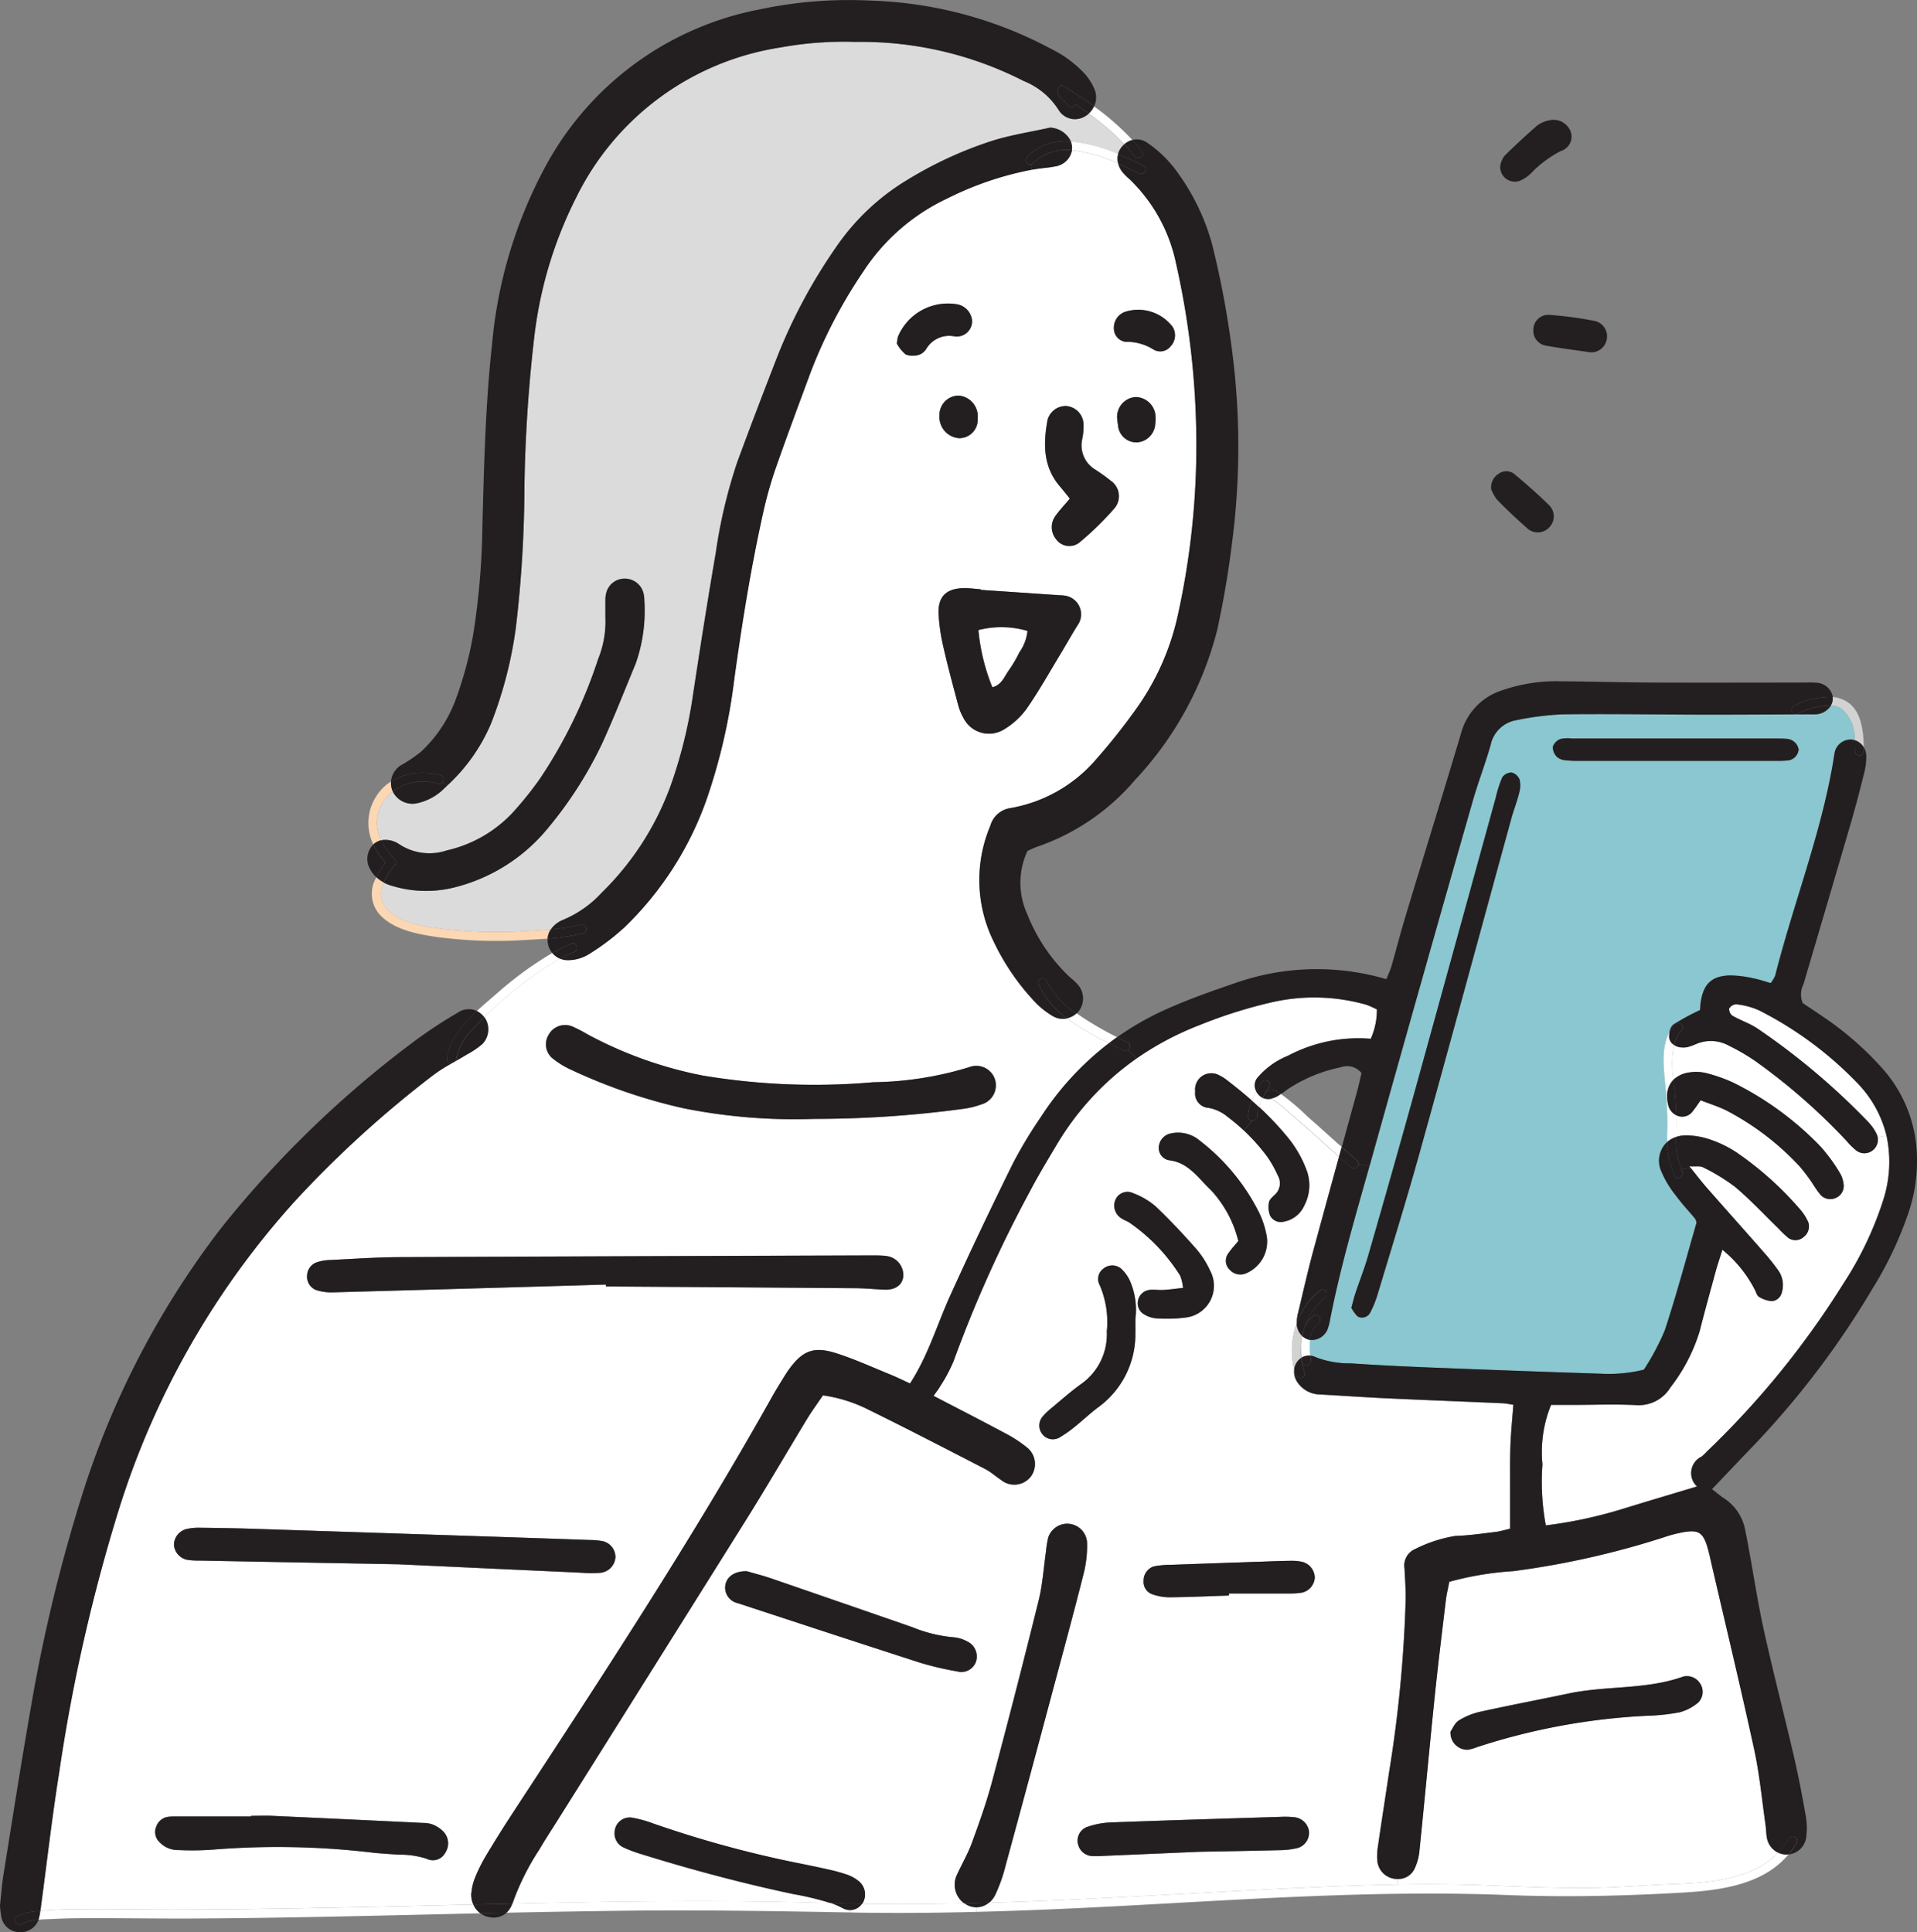 <svg xmlns="http://www.w3.org/2000/svg" width="144.051" height="145.221" viewBox="0 0 144.051 145.221">
  <rect x="0" y="0" width="144.051" height="145.221" fill="#808080" stroke="none"/>
  <g id="g10" transform="translate(0)">
    <g id="g12" transform="translate(0 0)">
      <path id="path14" d="M475.63-1076.352a2.884,2.884,0,0,0-.164,2.9,1.2,1.2,0,0,1,.177-.028,1.84,1.84,0,0,1,1.158.309,4.092,4.092,0,0,0,3.589.478,9.723,9.723,0,0,0,4.9-2.782,25.753,25.753,0,0,0,2.121-2.636,36.434,36.434,0,0,0,4.35-8.956,7.526,7.526,0,0,0,.55-3.16c0-.57,0-.986,0-1.4a1.674,1.674,0,0,1,.048-.353,1.415,1.415,0,0,1,1.4-1.138,1.444,1.444,0,0,1,1.419,1.125,2.354,2.354,0,0,1,.058.53,11.942,11.942,0,0,1-.655,4.738c-.821,1.974-1.6,3.972-2.482,5.916a30.01,30.01,0,0,1-4.115,6.452,13.214,13.214,0,0,1-6.953,4.43,8.765,8.765,0,0,1-4.753-.1,3.178,3.178,0,0,1-.626-.246,1.748,1.748,0,0,0,.448,2.2c1.2,1.016,3.165,1.21,4.658,1.362a36.93,36.93,0,0,0,5.815.071c.538-.031,1.088-.061,1.636-.109a2.036,2.036,0,0,1,.917-.72,8.234,8.234,0,0,0,2.9-2.038,21.486,21.486,0,0,0,5.185-8.044,35.517,35.517,0,0,0,1.643-6.575c.552-3.651,1.125-7.3,1.75-10.936a38.389,38.389,0,0,1,1.6-6.772c.985-2.683,2.007-5.352,3.043-8.016a40.411,40.411,0,0,1,4.389-8.166,17.28,17.28,0,0,1,5.427-5.106,29.513,29.513,0,0,1,6.321-2.9c1.412-.443,2.892-.665,4.341-.988a1.832,1.832,0,0,1,1.566,1.042,11.286,11.286,0,0,1,3.545.938,1.409,1.409,0,0,1,.3-.562,1.437,1.437,0,0,1,.169-.17,18.173,18.173,0,0,0-2.664-2.307,1.534,1.534,0,0,1-.314.224,1.442,1.442,0,0,1-2.007-.572,5.531,5.531,0,0,0-2.577-2.1,26.86,26.86,0,0,0-12.622-2.937,26.6,26.6,0,0,0-5.637.417,20.568,20.568,0,0,0-15.375,11.3,31.168,31.168,0,0,0-3.129,10.373,111.472,111.472,0,0,0-.75,11.4,91.789,91.789,0,0,1-.642,10.514,31.07,31.07,0,0,1-1.873,7.241,13.449,13.449,0,0,1-3.254,4.616c-.09.089-.184.177-.276.264a4.1,4.1,0,0,1-2.017,1.1,1.641,1.641,0,0,1-1.835-.885,3.348,3.348,0,0,0-.707.769" transform="translate(-446.822 1136.603)" fill="#dbdbdb"/>
      <path id="path16" d="M533.221-782.239a14.975,14.975,0,0,0,1.048,4.3c.705-.181.891-.792,1.218-1.245a9.689,9.689,0,0,0,.809-1.374,3.351,3.351,0,0,0,.61-1.611,6.908,6.908,0,0,0-3.686-.065" transform="translate(-459.699 829.595)" fill="#fff"/>
      <path id="path18" d="M55.918-731.72a1.08,1.08,0,0,1-.3-.757.976.976,0,0,1,.557-.579,2.471,2.471,0,0,1,.879-.042q3.828,0,7.658,0v0q3.65,0,7.3,0c.416,0,.834-.008,1.245.033a.958.958,0,0,1,.834.8.918.918,0,0,1-.8.817,7.858,7.858,0,0,1-.889.03q-7.391.005-14.783,0a7.5,7.5,0,0,1-1.065-.047A1.083,1.083,0,0,1,55.918-731.72ZM40.483-690.307c.119-.429.2-.775.312-1.111.319-.958.694-1.9.971-2.87q1.773-6.17,3.5-12.353,3.051-11,6.065-22a8.705,8.705,0,0,1,.488-1.521.853.853,0,0,1,.7-.376.894.894,0,0,1,.608.535,2.092,2.092,0,0,1-.042,1.038c-.157.633-.4,1.244-.575,1.874-2.3,8.369-4.563,16.746-6.888,25.106-1,3.607-2.116,7.182-3.194,10.767a8.053,8.053,0,0,1-.545,1.312.694.694,0,0,1-.934.25,2.877,2.877,0,0,1-.47-.647Zm-1.757,1.551a1.291,1.291,0,0,1-1.344.868,4.927,4.927,0,0,0,.017,1.177,1.268,1.268,0,0,1,.411.12,6.922,6.922,0,0,0,2.617.459c2.139.149,4.282.247,6.425.331q6.16.246,12.323.446a11.06,11.06,0,0,0,3.286-.3A18.632,18.632,0,0,0,64.03-688.6c.891-2.708,1.625-5.465,2.39-8.1a1.329,1.329,0,0,0-.1-.291c-.495-.593-1.03-1.158-1.482-1.782a7.635,7.635,0,0,1-1.083-1.822,1.924,1.924,0,0,1,.46-2.174c-.008-.279-.005-.563.005-.856a23.577,23.577,0,0,0-.07-2.434l-.03-.431c-.105-1.488-.461-3.223.276-4.552a.9.9,0,0,1,.277-.555,18.379,18.379,0,0,1,2.009-1.091c.015-.185.02-.361.043-.535.194-1.409.811-2.025,2.194-2.067a8.285,8.285,0,0,1,1.758.216c.45.083.886.241,1.314.361a2.755,2.755,0,0,0,.336-.557c1.412-5.591,3.585-10.978,4.459-16.712a1.231,1.231,0,0,1,1.259-1.036,1.146,1.146,0,0,1,.259.05,2.955,2.955,0,0,0-.946-2.333,1.622,1.622,0,0,0-.831-.284,1.43,1.43,0,0,1-1.153.672c-.177.015-.356,0-.535,0l-.989,0c-2.233.01-4.464.025-6.7.022-3.575-.006-7.15-.068-10.725-.026a21.2,21.2,0,0,0-3.531.437,2.379,2.379,0,0,0-1.947,1.861c-.4,1.431-.949,2.823-1.355,4.254q-3.791,13.312-7.531,26.637-.106.381-.214.764c-1.073,3.812-2.193,7.616-2.957,11.511a4.173,4.173,0,0,1-.17.692" transform="translate(61.061 788.598)" fill="#8ac7d0"/>
      <path id="path20" d="M29.372-546.621a.935.935,0,0,1,.087.272l.664-.129a8.555,8.555,0,0,0-2.027-3.786,27.4,27.4,0,0,0-7.553-5.638,5.552,5.552,0,0,0-1.708-.453.649.649,0,0,0-.536.318.623.623,0,0,0,.254.545c.617.354,1.315.582,1.9.978a52.145,52.145,0,0,1,8.313,7.021,3.489,3.489,0,0,1,.607.871" transform="translate(111.636 631.835)" fill="#fff"/>
      <path id="path22" d="M41.809-527.118a1.013,1.013,0,0,1-.413,1,1,1,0,0,1-1.175,0,5.254,5.254,0,0,1-.76-.747,45.7,45.7,0,0,0-6.849-5.992,15.371,15.371,0,0,0-2-1.165,2.8,2.8,0,0,0-2.418-.127,4.408,4.408,0,0,1-.668.241,1.642,1.642,0,0,1-.53.02,1.048,1.048,0,0,1-.492-.18,7.712,7.712,0,0,0-.04,2.611,2.143,2.143,0,0,1,1.264-.557,3.24,3.24,0,0,1,1.23.067,11.69,11.69,0,0,1,2,.71,23.533,23.533,0,0,1,6.569,4.814,12.9,12.9,0,0,1,1.456,2,2.1,2.1,0,0,1,.266.832.968.968,0,0,1-.572,1.009.989.989,0,0,1-1.148-.209,6.336,6.336,0,0,1-.516-.715,12.81,12.81,0,0,0-1.056-1.424,20.325,20.325,0,0,0-5.485-4.2c-.622-.313-1.3-.52-1.964-.782-.241.336-.4.582-.58.8a.968.968,0,0,1-1.1.386,1.235,1.235,0,0,1-.157-.065c.009.2.012.4.01.6,0,.351-.013.692-.015,1.03a2.468,2.468,0,0,1,.774-.119,5.836,5.836,0,0,1,1.912.359,8.446,8.446,0,0,1,1.909.961,24.8,24.8,0,0,1,4.765,4.294,3.933,3.933,0,0,1,.567.9.992.992,0,0,1-.339,1.12.926.926,0,0,1-1.157.074,8.817,8.817,0,0,1-.767-.735c-1.066-1.036-2.086-2.131-3.219-3.089a14.494,14.494,0,0,0-2.423-1.484c-.207-.115-.515-.046-1.033-.077.033.042.065.082.1.12.476.595.809,1.033,1.17,1.445,1.454,1.656,2.923,3.3,4.377,4.957a15.5,15.5,0,0,1,1,1.255,1.907,1.907,0,0,1,.311,1.695.838.838,0,0,1-.752.667,2.139,2.139,0,0,1-.956-.316c-.134-.07-.214-.283-.276-.446a9.423,9.423,0,0,0-2.485-3.1c-.221.709-.376,1.155-.5,1.608-.408,1.492-.826,2.983-1.2,4.484a13.074,13.074,0,0,1-2.206,4.255A2.782,2.782,0,0,1,23.674-507c-1.544-.08-3.1-.018-4.645-.018H17.266a9.366,9.366,0,0,0-.648,4.464,17.745,17.745,0,0,0,.254,4.593,33.613,33.613,0,0,0,5.673-1.208c1.872-.578,3.749-1.133,5.686-1.718a1.375,1.375,0,0,1,.354-2.25,3.868,3.868,0,0,0,.386-.371,65.187,65.187,0,0,0,10.236-12.587,25.8,25.8,0,0,0,3.057-6.433,9.321,9.321,0,0,0,.209-4.72l-.664.129" transform="translate(99.286 612.605)" fill="#fff"/>
      <path id="path24" d="M88.509-223.972a1.262,1.262,0,0,1-1.3-1.374c.139-.2.3-.63.617-.826a5.241,5.241,0,0,1,1.638-.66c2.2-.485,4.419-.906,6.627-1.369,2.841-.6,5.82-.269,8.6-1.27a1.171,1.171,0,0,1,1.247.493,1.136,1.136,0,0,1-.135,1.469,3.569,3.569,0,0,1-1.387.724,15.7,15.7,0,0,1-2.479.264,48.666,48.666,0,0,0-12.754,2.357A3.235,3.235,0,0,1,88.509-223.972Zm-5.275,9.714.007.419c2.22-.035,4.441-.025,6.662.058,2.644.1,5.286.221,7.934.187,1.934-.023,3.868-.192,5.8-.266,2.8-.1,6.171-.279,8.188-2.377A1.507,1.507,0,0,1,111-217.25c-.082-.344-.072-.709-.122-1.061-.272-1.885-.446-3.793-.849-5.649-1.008-4.655-2.123-9.284-3.2-13.924-.107-.463-.2-.931-.343-1.386-.311-1.008-.664-1.238-1.708-1.066a10.023,10.023,0,0,0-1.555.4,63.659,63.659,0,0,1-11.308,2.54,23.582,23.582,0,0,0-4.8.8c-.09.463-.206.918-.261,1.382-.291,2.423-.59,4.847-.841,7.277-.4,3.849-.749,7.705-1.143,11.556a3.964,3.964,0,0,1-.373,1.359,1.343,1.343,0,0,1-1.267.761" transform="translate(21.791 355.476)" fill="#fff"/>
      <path id="path26" d="M290.023-515.592a.987.987,0,0,1-.6-1,1.111,1.111,0,0,1,.774-1.074,6.69,6.69,0,0,1,1.23-.116q3.462-.128,6.923-.241c.71-.025,1.421-.055,2.131-.062a3.6,3.6,0,0,1,.879.083,1.257,1.257,0,0,1,.927,1.167,1.228,1.228,0,0,1-.953,1.138,5.734,5.734,0,0,1-1.06.067c-1.481.007-2.96,0-4.439,0v.155c-1.479.047-2.96.117-4.439.131A3.934,3.934,0,0,1,290.023-515.592ZM284.5-496.757a1.1,1.1,0,0,1,.647-1.319,6.113,6.113,0,0,1,1.733-.346c4.282-.16,8.566-.289,12.848-.423a6.519,6.519,0,0,1,1.07.034,1.241,1.241,0,0,1,1.051,1.061,1.2,1.2,0,0,1-.826,1.238,5.976,5.976,0,0,1-1.406.171c-2.262.057-4.523.092-5.992.12-2.933.125-5.074.219-7.214.309a6.851,6.851,0,0,1-.891.014A1.154,1.154,0,0,1,284.5-496.757ZM258.935-514.9a1.2,1.2,0,0,1-.949-1.317c.075-.644.675-1.108,1.623-1.085.478.141,1.168.313,1.84.543q5.3,1.82,10.6,3.665a10.625,10.625,0,0,0,3.1.757,2.542,2.542,0,0,1,1.008.307,1.251,1.251,0,0,1,.677,1.488,1.16,1.16,0,0,1-1.422.767,22.984,22.984,0,0,1-2.773-.648C268.067-511.9,263.5-513.4,258.935-514.9Zm39.989-29.139a1.779,1.779,0,0,1-.078-1c.033-.2.259-.385.426-.548a1.163,1.163,0,0,0,.232-1.462,8.606,8.606,0,0,0-.777-1.389,14.749,14.749,0,0,0-1.77-1.989,15.172,15.172,0,0,0-1.228-1.031,3.072,3.072,0,0,0-1.416-.667,1.082,1.082,0,0,1-1.011-1.228,1.221,1.221,0,0,1,1.8-1.225,2.909,2.909,0,0,1,.6.376c.635.488,1.255.993,1.854,1.519a6.577,6.577,0,0,1,.324-.7.919.919,0,0,1,.1-1.019,5.917,5.917,0,0,1,2.3-1.648,11.286,11.286,0,0,1,6.208-1.27,5.249,5.249,0,0,0,.461-2.206,6.691,6.691,0,0,0-.8-.354,14.268,14.268,0,0,0-7.239-.151,35.84,35.84,0,0,0-5.268,1.677,22.489,22.489,0,0,0-4.752,2.514,20.956,20.956,0,0,0-6.005,6.493c-.7,1.175-1.411,2.35-2.046,3.563a95.657,95.657,0,0,0-5.7,12.7,11.984,11.984,0,0,1-1,1.874c-.13.232-.3.443-.5.727,1.859.967,3.605,1.862,5.335,2.788a9.639,9.639,0,0,1,1.647,1.063,1.587,1.587,0,0,1,.314,2.232,1.575,1.575,0,0,1-2.233.232c-.4-.259-.754-.592-1.173-.809-2.91-1.5-5.817-3.01-8.756-4.454a11.012,11.012,0,0,0-3.446-1.088c-.409.6-.829,1.176-1.2,1.782-1.514,2.5-2.98,5.021-4.526,7.494q-7.1,11.367-14.245,22.706c-.445.705-.9,1.4-1.322,2.124a18.884,18.884,0,0,0-2,3.977c-.013.042-.027.083-.042.122,7.9-.177,15.811-.291,23.712-.048.07,0,.139.005.209.005a21.978,21.978,0,0,0-2.845-.687c-3.844-.816-7.631-1.83-11.382-2.993a10.393,10.393,0,0,1-1.334-.5,1.149,1.149,0,0,1-.682-1.155,1.136,1.136,0,0,1,1.347-1.085,8.9,8.9,0,0,1,1.542.428,82.837,82.837,0,0,0,10.831,2.968c.816.162,1.633.331,2.444.515a12.014,12.014,0,0,1,1.37.39,2.814,2.814,0,0,1,.772.436,1.284,1.284,0,0,1,.375,1.6,1.17,1.17,0,0,1-.084.135q3.838.057,7.673-.037a1.728,1.728,0,0,1-.545-2.148c.368-.809.822-1.585,1.127-2.417.551-1.506,1.093-3.022,1.506-4.569q1.815-6.8,3.508-13.642c.3-1.2.373-2.46.552-3.692a6.583,6.583,0,0,1,.172-1.047,1.514,1.514,0,0,1,1.32-1.014,1.5,1.5,0,0,1,1.591,1.389,8.485,8.485,0,0,1-.239,2.286c-.724,2.882-1.5,5.75-2.273,8.621q-1.8,6.717-3.618,13.428a11.733,11.733,0,0,1-.774,2.176,1.781,1.781,0,0,1-.455.582c7.028-.2,14.053-.663,21.073-1.01,3.211-.159,6.421-.306,9.632-.356l-.007-.419a1.794,1.794,0,0,1-.23-.014,1.5,1.5,0,0,1-1.29-1.292,4.143,4.143,0,0,1,.029-1.066c.272-1.885.57-3.767.849-5.652a97.857,97.857,0,0,0,1.247-12.973c.01-.771-.05-1.544-.085-2.316a1.348,1.348,0,0,1,.787-1.474,10.417,10.417,0,0,1,3.029-.988c1.01-.032,2.016-.184,3.022-.3.334-.04.662-.146,1.091-.243,0-1.086,0-2.093,0-3.1,0-1.073-.013-2.146.027-3.218.039-.986.14-1.969.217-3-.341-.05-.57-.1-.8-.113-2.917-.127-5.833-.238-8.75-.373-1.666-.077-3.329-.2-5-.287a2.077,2.077,0,0,1-1.663-.9,1.4,1.4,0,0,1-.252-.995,6.015,6.015,0,0,1,.182-3.427c0-.038,0-.076,0-.117a3.865,3.865,0,0,1,.11-.7c.361-1.506.7-3.017,1.1-4.511q.976-3.613,1.974-7.22c-.777-.687-1.544-1.384-2.318-2.073-.548-.485-1.1-.966-1.659-1.434a5.5,5.5,0,0,0-1.122-.847,1.02,1.02,0,0,1-.642-.065,4.829,4.829,0,0,0-.286.677,22.486,22.486,0,0,1,2.255,2.4,8.532,8.532,0,0,1,1.374,2.475,3.269,3.269,0,0,1-.232,2.584,2.076,2.076,0,0,1-1.491,1.165A.905.905,0,0,1,298.924-544.04Zm-5.271-5.621a15.667,15.667,0,0,1,4.481,5.467,6.886,6.886,0,0,1,.538,1.688,2.587,2.587,0,0,1-1.481,2.781,1.083,1.083,0,0,1-1.3-.24.934.934,0,0,1-.055-1.29c.2-.289.443-.547.705-.866a8.633,8.633,0,0,0-2.083-3.853c-.929-.873-1.653-2.046-3.121-2.218a.935.935,0,0,1-.767-1.048,1.122,1.122,0,0,1,.909-.969A2.523,2.523,0,0,1,293.653-549.661ZM289.5-536.592a.958.958,0,0,1-.495-1.044,1,1,0,0,1,.844-.809c.348-.045.709.025,1.063,0,.453-.027.906-.092,1.478-.156a3.333,3.333,0,0,0-.224-.931,13.662,13.662,0,0,0-3.779-3.956c-.194-.132-.431-.2-.623-.336a1.127,1.127,0,0,1-.458-1.394.982.982,0,0,1,1.34-.5,5.652,5.652,0,0,1,1.669.976c1.073,1.018,2.086,2.1,3.067,3.212a6.962,6.962,0,0,1,1.045,1.643,2.4,2.4,0,0,1-1.8,3.508,11.233,11.233,0,0,1-2.3.062A2.053,2.053,0,0,1,289.5-536.592Zm-1.058-2.44a5.444,5.444,0,0,1,.368,2.775c0,.5.007.794,0,1.092a6.77,6.77,0,0,1-2.774,5.525c-.618.459-1.178,1-1.782,1.481a9.03,9.03,0,0,1-1.163.816,1,1,0,0,1-1.279-.271,1.032,1.032,0,0,1,.03-1.314,4.716,4.716,0,0,1,.639-.615c.732-.608,1.444-1.245,2.213-1.8a4.567,4.567,0,0,0,1.97-3.983,7,7,0,0,0-.535-3.481.96.96,0,0,1,.309-1.258,1.036,1.036,0,0,1,1.317.037,2.835,2.835,0,0,1,.689,1" transform="translate(-203.488 635.393)" fill="#fff"/>
      <path id="path28" d="M512.816-1047.727c-.032-.176-.045-.354-.06-.473a1.493,1.493,0,0,1,1.384-1.628,1.522,1.522,0,0,1,1.5,1.479,2.451,2.451,0,0,1-.022.532,1.474,1.474,0,0,1-1.372,1.4A1.389,1.389,0,0,1,512.816-1047.727Zm-.307-7.241a1.267,1.267,0,0,1,.8-1.25,3.241,3.241,0,0,1,3.609,1.11,1.2,1.2,0,0,1-.14,1.464.989.989,0,0,1-1.276.256,3.826,3.826,0,0,0-2.144-.592A1.011,1.011,0,0,1,512.508-1054.968Zm-4.065,11.847c-1.247-1.452-1.247-3.154-.938-4.9a1.416,1.416,0,0,1,1.409-1.137,1.418,1.418,0,0,1,1.315,1.427,4.815,4.815,0,0,1-.1,1.062,2.128,2.128,0,0,0,.991,2.3,13.143,13.143,0,0,1,1.157.831,1.408,1.408,0,0,1,.282,2.063,23.024,23.024,0,0,1-2.668,2.6,1.222,1.222,0,0,1-1.748-.3,1.425,1.425,0,0,1-.064-1.668c.3-.435.67-.818,1.118-1.356C508.891-1042.572,508.674-1042.854,508.443-1043.121Zm-9.044-5.328a1.454,1.454,0,0,1,1.444-1.49,1.564,1.564,0,0,1,1.427,1.718,1.382,1.382,0,0,1-1.419,1.484A1.6,1.6,0,0,1,499.4-1048.449Zm-.063,14.965c-.07-1.344.57-1.971,1.927-1.984.414,0,.831.056,1.247.089,0,.013,0,.028,0,.042l5.875.4c.119.009.239.005.354.025a1.42,1.42,0,0,1,1.023,2.27c-.436.7-.839,1.429-1.268,2.136-.831,1.373-1.616,2.777-2.531,4.094a5.706,5.706,0,0,1-1.686,1.552,2.144,2.144,0,0,1-3.069-.85,4.118,4.118,0,0,1-.4-.987c-.384-1.435-.774-2.872-1.1-4.32A14.329,14.329,0,0,1,499.336-1033.484Zm-3.137-20.363a4.463,4.463,0,0,1,.087-.521,4.07,4.07,0,0,1,4.5-2.419,1.37,1.37,0,0,1,1.07,1.263,1.154,1.154,0,0,1-1.317,1.136,2,2,0,0,0-2.126.94,1.046,1.046,0,0,1-.538.441,1.544,1.544,0,0,1-1.009-.021A2.8,2.8,0,0,1,496.2-1053.846Zm-25.819,53.764a1.367,1.367,0,0,1-.378-1.762,1.409,1.409,0,0,1,1.82-.67,10.611,10.611,0,0,1,1.106.572,30.515,30.515,0,0,0,8.695,3.112,50.956,50.956,0,0,0,12.8.5,25.659,25.659,0,0,0,7.2-1.13,1.474,1.474,0,0,1,1.971,1.013,1.494,1.494,0,0,1-1.081,1.794,6.306,6.306,0,0,1-1.382.329,83.28,83.28,0,0,1-11.14.75,42.492,42.492,0,0,1-9.827-.8,40.838,40.838,0,0,1-8.419-2.881A6.548,6.548,0,0,1,470.38-1000.083Zm-17.807,17.376a1.075,1.075,0,0,1-.69-1.135,1.089,1.089,0,0,1,.71-.951,3.411,3.411,0,0,1,1.046-.179c1.725-.084,3.451-.205,5.178-.214q17.7-.085,35.4-.128c.3,0,.6,0,.893.015a2.535,2.535,0,0,1,.53.073,1.449,1.449,0,0,1,1.043,1.484c-.068.657-.6,1.036-1.43,1-.714-.033-1.427-.1-2.139-.11q-9.387-.078-18.773-.132c0-.048,0-.095,0-.141q-10.274.3-20.548.587A3.769,3.769,0,0,1,452.573-982.707ZM441.878-963.55a1.234,1.234,0,0,1,.9-1.188,4.068,4.068,0,0,1,1.058-.107c1.309.014,2.618.035,3.926.077q9.276.3,18.552.61,3.389.113,6.779.233a5.938,5.938,0,0,1,.888.07,1.226,1.226,0,0,1,1.069,1.227,1.257,1.257,0,0,1-1.148,1.17,8.72,8.72,0,0,1-1.424-.008c-4.635-.211-9.271-.426-13.737-.634-5.108-.093-10.045-.185-14.982-.279a5.211,5.211,0,0,1-.887-.058A1.242,1.242,0,0,1,441.878-963.55Zm-1.08,22.341a1.055,1.055,0,0,1-.266-1.148,1.1,1.1,0,0,1,.9-.765,4.281,4.281,0,0,1,.53-.025h5.7v-.047c.535,0,1.071-.022,1.6,0q5.691.259,11.384.535a2,2,0,0,1,.694.126,2.385,2.385,0,0,1,.734.479,1.274,1.274,0,0,1,.189,1.629,1.05,1.05,0,0,1-1.391.46,6.385,6.385,0,0,0-2.1-.312c-.592-.038-1.185-.08-1.775-.129a60.247,60.247,0,0,0-12.089-.259,20.937,20.937,0,0,1-2.671.04A1.89,1.89,0,0,1,440.8-941.209Zm32.227-66.728a3.026,3.026,0,0,1-1.516.431,1.509,1.509,0,0,1-.613-.112,25.48,25.48,0,0,0-4.106,2.938c-.552.458-1.086.938-1.595,1.446a1.584,1.584,0,0,1-.139,2.026,6.419,6.419,0,0,1-1.17.794c-.272.169-.55.328-.829.487a.344.344,0,0,1-.321.182,11.894,11.894,0,0,0-1.429.917,81.739,81.739,0,0,0-10.292,9.377,62.258,62.258,0,0,0-13.227,23.062,130.823,130.823,0,0,0-4.546,20c-.525,3.291-.9,6.605-1.345,9.91-.018.144-.033.287-.052.431.868-.093,1.745-.107,2.616-.12,2.4-.038,4.8.025,7.2.023,5.507-.005,11.013-.115,16.518-.239q3.1-.07,6.2-.145a1.794,1.794,0,0,1-.154-.883,3.965,3.965,0,0,1,.3-1.2,12.09,12.09,0,0,1,.8-1.593q.965-1.61,1.991-3.181c6.747-10.321,13.523-20.623,19.552-31.392.232-.415.485-.819.735-1.224.155-.254.311-.51.486-.749,1.021-1.4,1.865-1.747,3.549-1.209,1.355.433,2.661,1.028,3.983,1.566.54.219,1.063.478,1.563.706,1.359-2.089,2.018-4.383,2.989-6.534,1.518-3.362,3.11-6.694,4.742-10a34.069,34.069,0,0,1,2.118-3.517,22.063,22.063,0,0,1,5.1-5.526,19.8,19.8,0,0,1-3.149-1.86,1.474,1.474,0,0,1-1.031-.154,6.007,6.007,0,0,1-1.391-1.1,17.564,17.564,0,0,1-3.106-4.56,10.453,10.453,0,0,1-.235-8.66,1.841,1.841,0,0,1,1.508-1.334,10.942,10.942,0,0,0,6.41-3.623,46.61,46.61,0,0,0,3-3.769,19.1,19.1,0,0,0,3.179-7.13,59.281,59.281,0,0,0,1.35-10.624,61.974,61.974,0,0,0-1.491-15.795,12.206,12.206,0,0,0-3.487-6.319,6.047,6.047,0,0,1-.508-.5,1.777,1.777,0,0,1-.352-.682,11.184,11.184,0,0,0-3.475-.994,1.5,1.5,0,0,1-1.265,1.21,8.159,8.159,0,0,1-.884.125c-.289.034-.577.073-.861.122a24.314,24.314,0,0,0-6.425,2.194,15.234,15.234,0,0,0-6.244,5.459,37.026,37.026,0,0,0-3.961,7.586c-.867,2.345-1.743,4.688-2.568,7.048a29.437,29.437,0,0,0-.941,3.256c-.956,4.243-1.645,8.536-2.236,12.844a43.684,43.684,0,0,1-2.041,8.86,24.762,24.762,0,0,1-6.2,9.694,17.877,17.877,0,0,1-2.7,2.036" transform="translate(-428.805 1079.668)" fill="#fff"/>
      <path id="path30" d="M863.358-485.18a1.4,1.4,0,0,0,1.267,1.085,1.44,1.44,0,0,0,1.524-.938,3.043,3.043,0,0,0-1.255.319.334.334,0,0,1-.338-.577,3.981,3.981,0,0,1,1.537-.375c.064-.008.129-.015.192-.02.019-.144.033-.287.052-.431.445-3.3.821-6.619,1.346-9.909a130.848,130.848,0,0,1,4.546-20,62.259,62.259,0,0,1,13.227-23.062,81.756,81.756,0,0,1,10.292-9.377,11.937,11.937,0,0,1,1.429-.917.3.3,0,0,1-.314-.323c.049-1.344,1.126-2.6,2.222-3.622a1.46,1.46,0,0,0-1.461.137,35.472,35.472,0,0,0-2.988,1.949,78.74,78.74,0,0,0-14.763,14.217,64.676,64.676,0,0,0-10.384,19.839,121.507,121.507,0,0,0-3.941,16.3c-.729,4.163-1.377,8.34-2.048,12.512-.113.705-.162,1.421-.255,2.256a6.953,6.953,0,0,0,.112.936" transform="translate(-863.246 629.309)" fill="#231f20"/>
      <path id="path32" d="M1126.612-12.715a3.984,3.984,0,0,0-1.538.374.334.334,0,0,0,.337.577,3.045,3.045,0,0,1,1.255-.319.159.159,0,0,0,.012-.03,3.312,3.312,0,0,0,.125-.622c-.063.005-.128.012-.192.02" transform="translate(-1123.765 156.359)" fill="#231f20"/>
      <path id="path34" d="M880.628-69.01a1.056,1.056,0,0,0,.266,1.148,1.892,1.892,0,0,0,1.444.585,20.961,20.961,0,0,0,2.671-.04,60.261,60.261,0,0,1,12.089.259c.59.048,1.183.09,1.775.129a6.363,6.363,0,0,1,2.1.313,1.05,1.05,0,0,0,1.391-.46,1.274,1.274,0,0,0-.188-1.63,2.385,2.385,0,0,0-.734-.48,2,2,0,0,0-.693-.125q-5.692-.276-11.384-.535c-.533-.025-1.069,0-1.6,0v.047q-2.848,0-5.7,0a4.3,4.3,0,0,0-.53.025,1.1,1.1,0,0,0-.9.766" transform="translate(-868.9 206.321)" fill="#231f20"/>
      <path id="path36" d="M781.128-242.389a1.235,1.235,0,0,0-.9,1.188,1.243,1.243,0,0,0,.995,1.111,5.234,5.234,0,0,0,.887.058c4.937.094,9.875.185,14.982.279,4.466.207,9.1.423,13.737.633a8.631,8.631,0,0,0,1.424.008,1.257,1.257,0,0,0,1.148-1.17,1.226,1.226,0,0,0-1.07-1.227,6.044,6.044,0,0,0-.888-.07q-3.39-.12-6.779-.232-9.277-.306-18.552-.61c-1.309-.042-2.617-.064-3.926-.077a4.073,4.073,0,0,0-1.058.107" transform="translate(-767.155 357.319)" fill="#231f20"/>
      <path id="path38" d="M607.627-404.318a1.074,1.074,0,0,0,.69,1.135,3.747,3.747,0,0,0,1.217.169q10.274-.281,20.548-.586c0,.047,0,.094,0,.142q9.387.063,18.773.132c.712.005,1.426.077,2.139.11.827.035,1.362-.344,1.431-1a1.449,1.449,0,0,0-1.043-1.484,2.553,2.553,0,0,0-.53-.074c-.3-.015-.6-.017-.893-.015q-17.7.058-35.4.129c-1.727.008-3.453.13-5.178.214a3.429,3.429,0,0,0-1.046.179,1.089,1.089,0,0,0-.71.951" transform="translate(-584.549 500.144)" fill="#231f20"/>
      <path id="path40" d="M918.481-652.173a1.534,1.534,0,0,0-.25,1.847,2.463,2.463,0,0,0,.478.623,6.4,6.4,0,0,1,.69-1.117,5.11,5.11,0,0,1-.918-1.354" transform="translate(-890.426 715.641)" fill="#231f20"/>
      <path id="path42" d="M914.257-688.8a3.706,3.706,0,0,0-.176,3.555,1.284,1.284,0,0,1,.588-.314,2.884,2.884,0,0,1,.164-2.9,3.354,3.354,0,0,1,.707-.768,1.227,1.227,0,0,1-.046-.114,1.575,1.575,0,0,1-.083-.64,3.578,3.578,0,0,0-1.155,1.185" transform="translate(-886.027 748.714)" fill="#fcd7b4"/>
      <path id="path44" d="M912.774-653.012a6.408,6.408,0,0,0-.69,1.117,2.489,2.489,0,0,0,.553.389,5.481,5.481,0,0,1,.816-1.3.339.339,0,0,0,0-.471,4.682,4.682,0,0,1-1.008-1.407,1.281,1.281,0,0,0-.588.314,5.093,5.093,0,0,0,.918,1.354" transform="translate(-883.801 717.833)" fill="#231f20"/>
      <path id="path46" d="M762.894-791.917a4.67,4.67,0,0,0,1.008,1.407.339.339,0,0,1,0,.472,5.469,5.469,0,0,0-.816,1.3,3.113,3.113,0,0,0,.626.246,8.767,8.767,0,0,0,4.754.1,13.212,13.212,0,0,0,6.953-4.429,30.028,30.028,0,0,0,4.115-6.451c.885-1.943,1.661-3.941,2.482-5.915a11.949,11.949,0,0,0,.655-4.738,2.363,2.363,0,0,0-.058-.53,1.443,1.443,0,0,0-1.419-1.125,1.414,1.414,0,0,0-1.4,1.138,1.676,1.676,0,0,0-.049.353c-.007.416,0,.832,0,1.4a7.527,7.527,0,0,1-.55,3.161,36.44,36.44,0,0,1-4.35,8.955,25.711,25.711,0,0,1-2.121,2.636,9.721,9.721,0,0,1-4.9,2.783,4.1,4.1,0,0,1-3.589-.478,1.845,1.845,0,0,0-1.158-.309,1.244,1.244,0,0,0-.177.029" transform="translate(-734.25 855.071)" fill="#231f20"/>
      <path id="path48" d="M880.778-689.145a1.641,1.641,0,0,0,1.835.884,4.1,4.1,0,0,0,2.017-1.095c.092-.087.186-.176.276-.264l-.386-.216a.3.3,0,0,1-.349.12,3.733,3.733,0,0,0-3.393.57" transform="translate(-851.264 748.627)" fill="#231f20"/>
      <path id="path50" d="M887.046-694.993a4.611,4.611,0,0,0-3.7.461,1.584,1.584,0,0,0,.083.64c.013.038.029.077.045.114a3.732,3.732,0,0,1,3.393-.57.3.3,0,0,0,.349-.12.336.336,0,0,0-.172-.525" transform="translate(-853.962 753.26)" fill="#231f20"/>
      <path id="path52" d="M872.809-15.527c7.2-.037,14.392-.231,21.589-.391a1.652,1.652,0,0,1-.528-.657q-3.1.073-6.2.145c-5.506.124-11.011.234-16.518.239-2.4,0-4.8-.062-7.2-.023-.871.013-1.748.027-2.615.12a3.366,3.366,0,0,1-.125.622.191.191,0,0,1-.012.03c.34-.027.677-.032.975-.047.933-.048,1.869-.063,2.8-.065,2.609-.005,5.218.04,7.827.027" transform="translate(-858.302 159.718)" fill="#fff"/>
      <path id="path54" d="M875.913-522.178a.344.344,0,0,0,.321-.182c-.107.06-.214.12-.321.182" transform="translate(-841.981 602.101)" fill="#fff"/>
      <path id="path56" d="M856.491-545.568a.335.335,0,0,1-.034.141c.279-.159.557-.318.829-.486a6.4,6.4,0,0,0,1.17-.794,1.584,1.584,0,0,0,.139-2.026q-.469.464-.9.963a4.023,4.023,0,0,0-1.2,2.2" transform="translate(-822.205 625.168)" fill="#231f20"/>
      <path id="path58" d="M860.728-550.955q.434-.5.9-.963c-.022-.03-.047-.06-.072-.089a1.571,1.571,0,0,0-.478-.368c-1.1,1.023-2.175,2.278-2.223,3.622a.3.3,0,0,0,.314.323c.107-.062.214-.122.321-.182a.334.334,0,0,0,.034-.14,4.022,4.022,0,0,1,1.2-2.2" transform="translate(-825.242 628.352)" fill="#231f20"/>
      <path id="path60" d="M467.865-469.193a1.8,1.8,0,0,0,.154.882l2.938-.067c.015-.039.028-.08.042-.122a18.881,18.881,0,0,1,2-3.976c.419-.722.877-1.419,1.322-2.124q7.125-11.352,14.245-22.706c1.546-2.474,3.012-5,4.526-7.494.369-.605.789-1.177,1.2-1.782a11.019,11.019,0,0,1,3.446,1.088c2.94,1.444,5.847,2.953,8.757,4.454.419.218.776.55,1.173.809a1.574,1.574,0,0,0,2.233-.232,1.586,1.586,0,0,0-.314-2.231,9.636,9.636,0,0,0-1.646-1.063c-1.73-.926-3.476-1.82-5.335-2.788.2-.284.368-.495.5-.727a11.977,11.977,0,0,0,1-1.874,95.643,95.643,0,0,1,5.7-12.7c.635-1.213,1.342-2.388,2.046-3.563a20.955,20.955,0,0,1,6.005-6.493l-.648-.645a.33.33,0,0,1-.354.027c-.341-.172-.7-.348-1.071-.533a22.07,22.07,0,0,0-5.1,5.525,34.126,34.126,0,0,0-2.118,3.517c-1.631,3.311-3.224,6.642-4.742,10-.971,2.151-1.63,4.444-2.988,6.534-.5-.228-1.023-.487-1.563-.706-1.322-.538-2.627-1.133-3.983-1.566-1.683-.538-2.527-.2-3.548,1.208-.175.239-.331.495-.486.749-.251.406-.5.811-.735,1.225-6.029,10.769-12.8,21.071-19.552,31.392q-1.028,1.569-1.991,3.181a12.088,12.088,0,0,0-.8,1.593,3.964,3.964,0,0,0-.3,1.2" transform="translate(-432.451 611.453)" fill="#231f20"/>
      <path id="path62" d="M841.978-17.042a1.658,1.658,0,0,0,.528.657q.985-.023,1.974-.043a1.649,1.649,0,0,0,.436-.68q-1.469.033-2.938.067" transform="translate(-806.41 160.184)" fill="#231f20"/>
      <path id="path64" d="M845.459-11.638a1.6,1.6,0,0,0,.679.287,1.484,1.484,0,0,0,1.3-.331q-.987.02-1.974.043" transform="translate(-809.363 155.437)" fill="#231f20"/>
      <path id="path66" d="M824.017-627.959a33.722,33.722,0,0,0,6.48.2c.546-.03,1.1-.057,1.663-.1a1.4,1.4,0,0,1,.218-.654c.008-.013.017-.027.027-.04-.548.048-1.1.079-1.636.108a36.928,36.928,0,0,1-5.815-.07c-1.493-.153-3.458-.346-4.658-1.362a1.749,1.749,0,0,1-.448-2.2,2.492,2.492,0,0,1-.553-.39,2.375,2.375,0,0,0,.162,2.7c1.061,1.263,3.023,1.594,4.561,1.81" transform="translate(-791.011 698.405)" fill="#fcd7b4"/>
      <path id="path68" d="M814.739-583.974c-.4.348-.883.751-1.361,1.2a1.575,1.575,0,0,1,.478.368c.025.028.05.059.072.089.508-.508,1.043-.988,1.595-1.446a25.443,25.443,0,0,1,4.107-2.938,1.519,1.519,0,0,1-.588-.43,26.632,26.632,0,0,0-4.3,3.159" transform="translate(-777.538 658.755)" fill="#fff"/>
      <path id="path70" d="M552.26-543.1a1.366,1.366,0,0,0,.378,1.761,6.548,6.548,0,0,0,1.369.826,40.86,40.86,0,0,0,8.419,2.882,42.48,42.48,0,0,0,9.828.8,83.174,83.174,0,0,0,11.14-.75,6.309,6.309,0,0,0,1.382-.33,1.494,1.494,0,0,0,1.081-1.793,1.473,1.473,0,0,0-1.971-1.013,25.677,25.677,0,0,1-7.2,1.13,50.968,50.968,0,0,1-12.8-.5,30.515,30.515,0,0,1-8.694-3.112,10.478,10.478,0,0,0-1.107-.572,1.408,1.408,0,0,0-1.82.67" transform="translate(-511.063 620.925)" fill="#231f20"/>
      <path id="path72" d="M803.461-592.2a1.521,1.521,0,0,0,.588.43,11.28,11.28,0,0,1,1.021-.485c.393-.162.221-.809-.177-.645a13.673,13.673,0,0,0-1.432.7" transform="translate(-761.958 663.825)" fill="#231f20"/>
      <path id="path74" d="M797.619-603.178a15.207,15.207,0,0,0,2.681-.411.335.335,0,0,0-.177-.645,13.2,13.2,0,0,1-2.26.363c-.01.014-.019.026-.027.04a1.394,1.394,0,0,0-.217.654" transform="translate(-756.471 673.723)" fill="#231f20"/>
      <path id="path76" d="M630.6-67.68a1.149,1.149,0,0,0,.682,1.155,10.376,10.376,0,0,0,1.334.5c3.751,1.163,7.538,2.178,11.382,2.994a21.962,21.962,0,0,1,2.845.687q1.178.038,2.355.053a1.142,1.142,0,0,0,.084-.135,1.284,1.284,0,0,0-.374-1.6,2.824,2.824,0,0,0-.772-.436,12.018,12.018,0,0,0-1.37-.389c-.811-.184-1.628-.353-2.444-.515a82.853,82.853,0,0,1-10.831-2.968,8.907,8.907,0,0,0-1.542-.428A1.136,1.136,0,0,0,630.6-67.68" transform="translate(-584.414 205.379)" fill="#231f20"/>
      <path id="path78" d="M563.573-215.349a1.2,1.2,0,0,0,.95,1.317c4.566,1.5,9.132,3,13.708,4.477a22.943,22.943,0,0,0,2.772.648,1.16,1.16,0,0,0,1.423-.767,1.251,1.251,0,0,0-.677-1.488,2.542,2.542,0,0,0-1.008-.308,10.621,10.621,0,0,1-3.1-.757q-5.3-1.838-10.6-3.665c-.672-.23-1.362-.4-1.84-.543-.948-.023-1.548.441-1.623,1.085" transform="translate(-509.075 334.524)" fill="#231f20"/>
      <path id="path80" d="M632.365-17.455a7.166,7.166,0,0,1,.911.4,1.141,1.141,0,0,0,.534.137,1.114,1.114,0,0,0,.909-.481q-1.176-.018-2.355-.053" transform="translate(-569.938 160.487)" fill="#231f20"/>
      <path id="path82" d="M663.768-18.463c-7.9-.242-15.808-.129-23.712.048a1.65,1.65,0,0,1-.436.68q4.691-.1,9.383-.155c5.476-.055,10.943.034,16.416.135l0-.169a1.14,1.14,0,0,1-.534-.137,7.19,7.19,0,0,0-.911-.4c-.07,0-.138,0-.209-.005" transform="translate(-601.55 161.49)" fill="#fff"/>
      <path id="path84" d="M566.431-973.641a2.792,2.792,0,0,0,.662.819,1.544,1.544,0,0,0,1.009.022,1.048,1.048,0,0,0,.538-.441,2,2,0,0,1,2.126-.939,1.154,1.154,0,0,0,1.317-1.137,1.37,1.37,0,0,0-1.07-1.264,4.07,4.07,0,0,0-4.5,2.418,4.5,4.5,0,0,0-.087.521" transform="translate(-499.037 999.463)" fill="#231f20"/>
      <path id="path86" d="M505.214-798.429a14.979,14.979,0,0,1-1.048-4.3,6.908,6.908,0,0,1,3.686.065,3.349,3.349,0,0,1-.61,1.611,9.723,9.723,0,0,1-.809,1.374C506.105-799.221,505.92-798.61,505.214-798.429ZM503.1-805.88c-1.357.013-2,.64-1.927,1.984a14.3,14.3,0,0,0,.364,2.467c.329,1.449.719,2.885,1.1,4.32a4.141,4.141,0,0,0,.4.988,2.145,2.145,0,0,0,3.069.849,5.708,5.708,0,0,0,1.686-1.551c.914-1.317,1.7-2.721,2.531-4.095.429-.707.832-1.432,1.268-2.136a1.42,1.42,0,0,0-1.023-2.27c-.115-.02-.236-.017-.354-.025l-5.875-.4c0-.013,0-.028,0-.042-.416-.032-.832-.092-1.247-.089" transform="translate(-430.643 850.081)" fill="#231f20"/>
      <path id="path88" d="M564.526-921.322a1.454,1.454,0,0,0-1.444,1.489,1.6,1.6,0,0,0,1.452,1.713,1.382,1.382,0,0,0,1.419-1.484,1.564,1.564,0,0,0-1.427-1.718" transform="translate(-492.487 951.052)" fill="#231f20"/>
      <path id="path90" d="M497.651-218.542a1.728,1.728,0,0,0,.545,2.148q.935-.02,1.872-.047a1.781,1.781,0,0,0,.455-.582,11.765,11.765,0,0,0,.774-2.176q1.83-6.709,3.618-13.428c.769-2.871,1.549-5.739,2.273-8.621a8.486,8.486,0,0,0,.239-2.286,1.5,1.5,0,0,0-1.591-1.389,1.514,1.514,0,0,0-1.32,1.015,6.58,6.58,0,0,0-.172,1.046c-.179,1.232-.256,2.491-.551,3.692q-1.69,6.837-3.508,13.642c-.413,1.548-.954,3.064-1.506,4.57-.3.832-.759,1.608-1.126,2.417" transform="translate(-425.74 359.443)" fill="#231f20"/>
      <path id="path92" d="M556.22-17.648a1.762,1.762,0,0,0,.222.137,1.5,1.5,0,0,0,.688.169,1.5,1.5,0,0,0,.961-.353q-.935.028-1.872.047" transform="translate(-483.765 160.697)" fill="#231f20"/>
      <path id="path94" d="M563.827-16.633c3.166.059,6.333.035,9.5-.045l-.009-.336a1.5,1.5,0,0,1-.688-.169,1.771,1.771,0,0,1-.222-.137c-2.557.058-5.115.075-7.673.037a1.114,1.114,0,0,1-.909.481l0,.169h.008" transform="translate(-499.949 160.37)" fill="#fff"/>
      <path id="path96" d="M543.485-1079.19a.344.344,0,0,1-.307-.57,4.015,4.015,0,0,1,3.308-1.158,1.834,1.834,0,0,0-1.566-1.042c-1.449.322-2.928.545-4.341.988a29.531,29.531,0,0,0-6.321,2.9,17.284,17.284,0,0,0-5.427,5.106,40.4,40.4,0,0,0-4.389,8.167c-1.036,2.663-2.059,5.333-3.044,8.015a38.417,38.417,0,0,0-1.6,6.773c-.625,3.637-1.2,7.285-1.75,10.936a35.517,35.517,0,0,1-1.643,6.575,21.49,21.49,0,0,1-5.184,8.045,8.236,8.236,0,0,1-2.9,2.037,2.039,2.039,0,0,0-.918.72,13.169,13.169,0,0,0,2.26-.362.335.335,0,0,1,.177.645,15.2,15.2,0,0,1-2.681.411,1.493,1.493,0,0,0,.354,1.076,13.687,13.687,0,0,1,1.432-.7c.4-.164.57.483.177.645a11.172,11.172,0,0,0-1.021.485,1.5,1.5,0,0,0,.613.112,3.023,3.023,0,0,0,1.516-.432,17.868,17.868,0,0,0,2.7-2.035,24.76,24.76,0,0,0,6.2-9.694,43.687,43.687,0,0,0,2.041-8.86c.592-4.309,1.28-8.6,2.236-12.845a29.514,29.514,0,0,1,.941-3.256c.826-2.36,1.7-4.7,2.569-7.048a37.018,37.018,0,0,1,3.961-7.587,15.237,15.237,0,0,1,6.244-5.459,24.327,24.327,0,0,1,6.425-2.195l-.065-.391" transform="translate(-466.008 1091.551)" fill="#231f20"/>
      <path id="path98" d="M507.479-1067.14a8.3,8.3,0,0,0,.884-.125,1.5,1.5,0,0,0,1.265-1.21,3.472,3.472,0,0,0-2.91.969.327.327,0,0,1-.166.1l.065.391c.284-.048.572-.088.861-.122" transform="translate(-429.076 1079.771)" fill="#231f20"/>
      <path id="path100" d="M468.36-388.409a1.032,1.032,0,0,0-.03,1.314,1,1,0,0,0,1.279.271,9.009,9.009,0,0,0,1.163-.816c.6-.481,1.163-1.021,1.782-1.481a6.771,6.771,0,0,0,2.774-5.525c.008-.3,0-.6,0-1.092a5.443,5.443,0,0,0-.368-2.775,2.831,2.831,0,0,0-.689-1,1.036,1.036,0,0,0-1.317-.037.96.96,0,0,0-.309,1.259,7,7,0,0,1,.535,3.481,4.567,4.567,0,0,1-1.97,3.983c-.769.555-1.481,1.192-2.213,1.8a4.726,4.726,0,0,0-.639.615" transform="translate(-390.012 494.874)" fill="#231f20"/>
      <path id="path102" d="M478.529-913.924c-.309,1.742-.309,3.443.938,4.9.231.267.448.548.752.923-.448.538-.822.921-1.118,1.355a1.426,1.426,0,0,0,.063,1.668,1.223,1.223,0,0,0,1.748.3,23.018,23.018,0,0,0,2.668-2.6,1.408,1.408,0,0,0-.283-2.063,13.131,13.131,0,0,0-1.157-.831,2.128,2.128,0,0,1-.991-2.3,4.823,4.823,0,0,0,.1-1.061,1.417,1.417,0,0,0-1.315-1.427,1.415,1.415,0,0,0-1.409,1.136" transform="translate(-399.828 945.575)" fill="#231f20"/>
      <path id="path104" d="M419.017-1073.988c.264.341-.318.674-.577.338-.236-.306-.486-.6-.747-.88a1.476,1.476,0,0,0-.169.17,1.4,1.4,0,0,0-.3.562c.7.289,1.345.6,1.909.884.388.192.049.769-.336.578-.458-.227-.991-.489-1.568-.743a1.78,1.78,0,0,0,.352.682,6.024,6.024,0,0,0,.508.5,12.206,12.206,0,0,1,3.487,6.319,61.988,61.988,0,0,1,1.491,15.795,59.256,59.256,0,0,1-1.351,10.623,19.1,19.1,0,0,1-3.179,7.13,46.764,46.764,0,0,1-3,3.769,10.947,10.947,0,0,1-6.41,3.624,1.839,1.839,0,0,0-1.508,1.334,10.45,10.45,0,0,0,.236,8.659,17.539,17.539,0,0,0,3.105,4.56,6.006,6.006,0,0,0,1.391,1.1,1.471,1.471,0,0,0,1.031.154,6.409,6.409,0,0,1-2.141-2.58c-.165-.4.483-.57.645-.179a5.877,5.877,0,0,0,2.221,2.385,1.277,1.277,0,0,0,.174-.189,1.571,1.571,0,0,0-.084-1.975c-.229-.271-.524-.484-.779-.734a13.17,13.17,0,0,1-3.032-4.588,5.642,5.642,0,0,1,.03-4.73c.241-.1.5-.236.78-.331a16.8,16.8,0,0,0,7.289-4.989,25.676,25.676,0,0,0,6.194-11.325,73.139,73.139,0,0,0,1.193-7.222,55.547,55.547,0,0,0,.1-12.132,69.238,69.238,0,0,0-1.661-9.5,16.671,16.671,0,0,0-2.918-5.886,9,9,0,0,0-1.944-1.813,1.358,1.358,0,0,0-1.162-.232c.252.275.495.563.724.86" transform="translate(-333.204 1085.371)" fill="#231f20"/>
      <path id="path106" d="M503.766-571.271a6.408,6.408,0,0,0,2.141,2.581,1.538,1.538,0,0,0,.726-.375,5.882,5.882,0,0,1-2.221-2.385c-.162-.391-.811-.221-.645.179" transform="translate(-425.727 645.23)" fill="#231f20"/>
      <path id="path108" d="M542.19-1150.3a1.443,1.443,0,0,0,2.007.572,1.575,1.575,0,0,0,.314-.224c-.328-.238-.66-.466-.995-.691a.349.349,0,0,1-.609.057c-.257-.4-.673-.53-.75-1.035-.04-.267.217-.55.491-.378.762.479,1.521.977,2.253,1.512a1.6,1.6,0,0,0,.052-1.237,4.2,4.2,0,0,0-.74-1.2,8.644,8.644,0,0,0-2.566-1.9,30.682,30.682,0,0,0-13.508-3.614,32.275,32.275,0,0,0-8.343.655,23.25,23.25,0,0,0-16.157,11.875,34.52,34.52,0,0,0-3.973,13.251c-.5,4.564-.61,9.147-.729,13.732a56.522,56.522,0,0,1-.7,8.179,27.962,27.962,0,0,1-1.362,4.985,10.183,10.183,0,0,1-2.587,3.805,10.859,10.859,0,0,1-1.471.984,1.634,1.634,0,0,0-.751,1.22,4.608,4.608,0,0,1,3.7-.462.336.336,0,0,1,.172.526l.386.215a13.447,13.447,0,0,0,3.254-4.617,31.06,31.06,0,0,0,1.874-7.24,91.8,91.8,0,0,0,.642-10.515,111.489,111.489,0,0,1,.75-11.4,31.153,31.153,0,0,1,3.129-10.373,20.569,20.569,0,0,1,15.375-11.3,26.571,26.571,0,0,1,5.637-.416,26.855,26.855,0,0,1,12.622,2.936,5.527,5.527,0,0,1,2.577,2.1" transform="translate(-462.687 1158.484)" fill="#231f20"/>
      <path id="path110" d="M509.856-1073.729a4.017,4.017,0,0,0-3.308,1.158.345.345,0,0,0,.308.57.325.325,0,0,0,.166-.1,3.473,3.473,0,0,1,2.909-.969,1.389,1.389,0,0,0,.01-.267,1.333,1.333,0,0,0-.085-.394" transform="translate(-429.379 1084.363)" fill="#231f20"/>
      <path id="path112" d="M479.539-550.505a19.773,19.773,0,0,0,3.149,1.86c.2-.154.4-.3.61-.448a26.113,26.113,0,0,1-2.609-1.5c-.14-.094-.282-.191-.424-.289a1.535,1.535,0,0,1-.726.375" transform="translate(-399.359 627.046)" fill="#fff"/>
      <path id="path114" d="M482.377-1072.715a11.286,11.286,0,0,0-3.545-.937,1.328,1.328,0,0,1,.085.394,1.4,1.4,0,0,1-.01.267,11.175,11.175,0,0,1,3.475.995,1.379,1.379,0,0,1-.005-.719" transform="translate(-398.355 1084.286)" fill="#fff"/>
      <path id="path116" d="M494.648-1105.745c.334.224.667.453.994.691a1.63,1.63,0,0,0,.391-.533c-.732-.535-1.491-1.033-2.253-1.513-.274-.172-.531.11-.491.378.077.5.493.635.75,1.035a.349.349,0,0,0,.609-.057" transform="translate(-413.818 1113.587)" fill="#231f20"/>
      <path id="path118" d="M365.089-68.452a1.1,1.1,0,0,0-.647,1.319,1.153,1.153,0,0,0,1.021.859,6.881,6.881,0,0,0,.891-.013c2.139-.09,4.281-.184,7.214-.309,1.469-.028,3.73-.063,5.992-.12a5.989,5.989,0,0,0,1.406-.17,1.2,1.2,0,0,0,.826-1.239,1.241,1.241,0,0,0-1.051-1.061,6.522,6.522,0,0,0-1.07-.034c-4.282.134-8.566.262-12.848.423a6.107,6.107,0,0,0-1.733.346" transform="translate(-283.426 205.77)" fill="#231f20"/>
      <path id="path120" d="M470.366-1094.132a18.178,18.178,0,0,1,2.664,2.306,1.488,1.488,0,0,1,.6-.317,18.938,18.938,0,0,0-2.873-2.522,1.632,1.632,0,0,1-.391.533" transform="translate(-388.541 1102.665)" fill="#fff"/>
      <path id="path122" d="M445.577-972.725a1.267,1.267,0,0,0-.8,1.25,1.011,1.011,0,0,0,.847.987,3.826,3.826,0,0,1,2.144.592.988.988,0,0,0,1.275-.256,1.2,1.2,0,0,0,.14-1.464,3.24,3.24,0,0,0-3.608-1.109" transform="translate(-361.075 996.175)" fill="#231f20"/>
      <path id="path124" d="M421.67-443.267a1.127,1.127,0,0,0,.458,1.394c.192.133.43.2.623.336a13.661,13.661,0,0,1,3.779,3.956,3.334,3.334,0,0,1,.224.931c-.572.064-1.025.129-1.478.155-.354.022-.715-.049-1.063,0a1,1,0,0,0-.844.809.958.958,0,0,0,.495,1.045,2.049,2.049,0,0,0,.829.276,11.225,11.225,0,0,0,2.3-.062,2.4,2.4,0,0,0,1.8-3.508,6.955,6.955,0,0,0-1.045-1.643c-.981-1.11-1.994-2.194-3.067-3.212a5.655,5.655,0,0,0-1.669-.976.982.982,0,0,0-1.34.5" transform="translate(-337.856 533.445)" fill="#231f20"/>
      <path id="path126" d="M462.325-1066.172a1.376,1.376,0,0,0,0,.719c.577.254,1.11.517,1.568.744.385.191.724-.386.336-.578-.563-.279-1.213-.6-1.909-.884" transform="translate(-378.302 1077.744)" fill="#231f20"/>
      <path id="path128" d="M456.408-918.814c.015.119.028.3.06.473a1.388,1.388,0,0,0,1.427,1.31,1.474,1.474,0,0,0,1.372-1.4,2.452,2.452,0,0,0,.022-.531,1.522,1.522,0,0,0-1.5-1.479,1.494,1.494,0,0,0-1.384,1.628" transform="translate(-372.457 950.281)" fill="#231f20"/>
      <path id="path130" d="M473.216-536.222c-.266-.134-.533-.268-.8-.4-.207.146-.409.294-.61.448.37.186.73.361,1.071.533a.33.33,0,0,0,.355-.027.315.315,0,0,0-.017-.55" transform="translate(-388.478 614.579)" fill="#231f20"/>
      <path id="path132" d="M464.056-1074.228c.261.283.511.575.747.881.259.336.841,0,.577-.338-.229-.3-.471-.585-.724-.861a1.488,1.488,0,0,0-.6.317" transform="translate(-379.567 1085.067)" fill="#231f20"/>
      <path id="path134" d="M360.993-221.2a.986.986,0,0,0,.6,1,3.936,3.936,0,0,0,1.374.246c1.479-.013,2.96-.084,4.439-.13v-.155c1.479,0,2.958.005,4.439,0a5.744,5.744,0,0,0,1.06-.067,1.229,1.229,0,0,0,.953-1.138,1.256,1.256,0,0,0-.927-1.167,3.586,3.586,0,0,0-.879-.084c-.71.007-1.421.037-2.131.062q-3.46.115-6.923.241a6.693,6.693,0,0,0-1.23.115,1.112,1.112,0,0,0-.774,1.075" transform="translate(-275.059 340)" fill="#231f20"/>
      <path id="path136" d="M389.565-478.327a.935.935,0,0,0,.767,1.048c1.468.172,2.191,1.345,3.121,2.218a8.633,8.633,0,0,1,2.083,3.852c-.263.319-.508.577-.705.866a.934.934,0,0,0,.055,1.29,1.083,1.083,0,0,0,1.3.241,2.588,2.588,0,0,0,1.481-2.781,6.886,6.886,0,0,0-.538-1.688,15.666,15.666,0,0,0-4.481-5.467,2.524,2.524,0,0,0-2.175-.548,1.122,1.122,0,0,0-.909.969" transform="translate(-302.484 564.48)" fill="#231f20"/>
      <path id="path138" d="M400.229-514.789a1.221,1.221,0,0,0-1.8,1.225,1.081,1.081,0,0,0,1.011,1.228,3.079,3.079,0,0,1,1.416.667,15.216,15.216,0,0,1,1.228,1.031l.637-.74a.3.3,0,0,1-.319-.322,3.716,3.716,0,0,1,.279-1.193c-.6-.527-1.218-1.031-1.854-1.519a2.917,2.917,0,0,0-.6-.376" transform="translate(-308.618 595.6)" fill="#231f20"/>
      <path id="path140" d="M364.84-493.844l-.637.741a14.729,14.729,0,0,1,1.77,1.989,8.613,8.613,0,0,1,.777,1.389,1.163,1.163,0,0,1-.232,1.463c-.167.164-.393.348-.426.548a1.779,1.779,0,0,0,.079,1,.905.905,0,0,0,1.065.453,2.076,2.076,0,0,0,1.491-1.165,3.269,3.269,0,0,0,.232-2.584,8.539,8.539,0,0,0-1.374-2.476,22.464,22.464,0,0,0-2.255-2.4,2.676,2.676,0,0,0-.14.714.334.334,0,0,1-.349.323" transform="translate(-270.734 578.065)" fill="#231f20"/>
      <path id="path142" d="M394.807-498.707a3.716,3.716,0,0,0-.279,1.193.3.3,0,0,0,.319.322.333.333,0,0,0,.349-.322,2.684,2.684,0,0,1,.14-.714c-.174-.162-.351-.321-.53-.48" transform="translate(-300.741 581.413)" fill="#231f20"/>
      <path id="path144" d="M392.571-504.254a6.582,6.582,0,0,0-.324.7c.179.159.356.317.53.48a4.805,4.805,0,0,1,.286-.677,1.069,1.069,0,0,1-.406-.356,1,1,0,0,1-.085-.142" transform="translate(-298.181 586.264)" fill="#fff"/>
      <path id="path146" d="M388.448-509.5a8.953,8.953,0,0,1,.483-.829c.234-.362-.344-.7-.579-.338-.134.208-.269.433-.4.669a.976.976,0,0,0,.085.142,1.071,1.071,0,0,0,.406.356" transform="translate(-293.566 592.009)" fill="#231f20"/>
      <path id="path148" d="M381.661-505.267c-.4-.159-.573.488-.177.644l.058.025a.44.44,0,0,0,.047-.008,1.6,1.6,0,0,0,.486-.206c.069-.043.135-.089.2-.135a3.734,3.734,0,0,0-.617-.319" transform="translate(-286.019 587.172)" fill="#231f20"/>
      <path id="path150" d="M369.388-362.323a5.069,5.069,0,0,1-.025-.715,4.5,4.5,0,0,1,.072-.938,1.334,1.334,0,0,1-.4-.917,6.013,6.013,0,0,0-.182,3.426,1.191,1.191,0,0,1,.192-.517,1.194,1.194,0,0,1,.341-.339" transform="translate(-271.6 464.373)" fill="#d3d2d2"/>
      <path id="path152" d="M367.017-343.531q.053.213.125.421c.139.406.786.231.643-.177a4.81,4.81,0,0,1-.236-1.1,1.2,1.2,0,0,0-.341.339,1.19,1.19,0,0,0-.192.517" transform="translate(-269.763 446.437)" fill="#231f20"/>
      <path id="path154" d="M1.258-668.51c.063.423-.58.6-.645.179-.017-.11-.032-.222-.045-.338l-.023.015a4.8,4.8,0,0,0,.236,1.1c.142.408-.5.583-.643.177-.048-.138-.09-.279-.125-.421a1.4,1.4,0,0,0,.252.995,2.076,2.076,0,0,0,1.663.9c1.666.089,3.329.211,5,.287,2.916.135,5.833.246,8.75.373.231.01.46.064.8.114-.077,1.033-.179,2.016-.217,3-.04,1.071-.024,2.144-.027,3.217,0,1.006,0,2.012,0,3.1-.429.1-.757.2-1.091.242-1.006.12-2.012.273-3.022.3a10.425,10.425,0,0,0-3.029.988A1.348,1.348,0,0,0,8.3-652.8c.035.772.1,1.546.085,2.317a97.851,97.851,0,0,1-1.247,12.973c-.279,1.885-.577,3.767-.849,5.653a4.143,4.143,0,0,0-.028,1.066,1.5,1.5,0,0,0,1.29,1.292,1.829,1.829,0,0,0,.23.014,1.343,1.343,0,0,0,1.267-.761,3.962,3.962,0,0,0,.373-1.359c.395-3.851.747-7.706,1.143-11.556.251-2.43.55-4.854.841-7.277.055-.464.17-.919.261-1.382a23.575,23.575,0,0,1,4.8-.8,63.7,63.7,0,0,0,11.308-2.54,10.029,10.029,0,0,1,1.555-.4c1.045-.172,1.4.059,1.708,1.066.14.455.236.923.343,1.386,1.073,4.64,2.188,9.269,3.2,13.924.4,1.857.577,3.764.849,5.65.05.352.04.716.122,1.061a1.505,1.505,0,0,0,.831,1.014,5.524,5.524,0,0,0,.806-1.071.334.334,0,0,1,.577.338,6.19,6.19,0,0,1-.6.864,1.49,1.49,0,0,0,1.31-1.246,5.207,5.207,0,0,0-.017-1.595c-.266-1.523-.557-3.045-.906-4.551-.727-3.132-1.539-6.244-2.235-9.382-.463-2.091-.784-4.214-1.172-6.321-.075-.41-.15-.819-.237-1.225a3.651,3.651,0,0,0-1.623-2.465c-.292-.185-.553-.421-.881-.672,1.147-1.2,2.236-2.356,3.339-3.5a65.242,65.242,0,0,0,8.7-11.534,27.821,27.821,0,0,0,2.629-5.463,12.252,12.252,0,0,0,.69-5.268,10.266,10.266,0,0,0-2.515-5.807,23.461,23.461,0,0,0-4.422-3.879c-.538-.373-1.086-.732-1.6-1.075a1.662,1.662,0,0,1,.052-1.417c1.192-4.057,2.392-8.108,3.573-12.166.366-1.257.694-2.525,1.009-3.8a4.6,4.6,0,0,0,.135-1.235,1.214,1.214,0,0,0-.175-.593c0,.089,0,.176,0,.26a.334.334,0,0,1-.669,0c0-.25-.005-.526-.022-.81a1.129,1.129,0,0,0-.259-.05,1.231,1.231,0,0,0-1.259,1.036c-.874,5.734-3.047,11.122-4.459,16.712a2.745,2.745,0,0,1-.336.556c-.428-.12-.864-.277-1.314-.361a8.273,8.273,0,0,0-1.758-.216c-1.384.042-2,.659-2.194,2.068-.023.174-.028.349-.043.535a18.381,18.381,0,0,0-2.009,1.091.894.894,0,0,0-.277.555,2.938,2.938,0,0,1,.419-.58c.294-.315.765.157.473.473a2.447,2.447,0,0,0-.563,1.083,1.053,1.053,0,0,0,.492.181,1.671,1.671,0,0,0,.53-.02,4.4,4.4,0,0,0,.668-.241,2.8,2.8,0,0,1,2.418.128,15.391,15.391,0,0,1,2,1.164,45.735,45.735,0,0,1,6.849,5.992,5.263,5.263,0,0,0,.76.747,1,1,0,0,0,1.175,0,1.013,1.013,0,0,0,.413-1,.938.938,0,0,0-.087-.272,3.487,3.487,0,0,0-.607-.871,52.165,52.165,0,0,0-8.313-7.021c-.585-.4-1.284-.623-1.9-.978a.623.623,0,0,1-.254-.545.648.648,0,0,1,.536-.317,5.545,5.545,0,0,1,1.708.453,27.4,27.4,0,0,1,7.553,5.638,8.555,8.555,0,0,1,2.027,3.785,9.322,9.322,0,0,1-.209,4.72,25.809,25.809,0,0,1-3.057,6.433,65.207,65.207,0,0,1-10.236,12.587,3.8,3.8,0,0,1-.386.371,1.374,1.374,0,0,0-.354,2.25c-1.937.585-3.814,1.14-5.686,1.718a33.577,33.577,0,0,1-5.673,1.208,17.744,17.744,0,0,1-.254-4.593,9.365,9.365,0,0,1,.648-4.464h1.763c1.549,0,3.1-.062,4.645.018a2.782,2.782,0,0,0,2.559-1.329,13.077,13.077,0,0,0,2.206-4.255c.378-1.5.8-2.992,1.2-4.485.124-.453.279-.9.5-1.607a9.421,9.421,0,0,1,2.485,3.1c.062.164.142.376.276.446a2.131,2.131,0,0,0,.956.316.838.838,0,0,0,.752-.666,1.907,1.907,0,0,0-.311-1.7,15.473,15.473,0,0,0-1-1.255c-1.454-1.658-2.923-3.3-4.377-4.957-.361-.413-.694-.851-1.17-1.445l-.7.1c.022.052.045.1.069.155.179.389-.4.729-.577.338a6.268,6.268,0,0,1-.548-2.537,1.924,1.924,0,0,0-.46,2.174,7.632,7.632,0,0,0,1.083,1.822c.453.623.988,1.188,1.482,1.782a1.322,1.322,0,0,1,.1.291c-.765,2.635-1.5,5.393-2.39,8.1a18.634,18.634,0,0,1-1.569,2.947,11.088,11.088,0,0,1-3.286.3q-6.162-.2-12.323-.446c-2.143-.084-4.285-.183-6.425-.331a6.936,6.936,0,0,1-2.617-.46,1.261,1.261,0,0,0-.411-.12c.013.107.027.21.042.307" transform="translate(97.244 770.704)" fill="#231f20"/>
      <path id="path156" d="M368.519-357.574a4.513,4.513,0,0,0-.072.938,5.747,5.747,0,0,1,.1-.911l-.03-.027" transform="translate(-270.684 457.971)" fill="#fff"/>
      <path id="path158" d="M364.4-355.9a4.932,4.932,0,0,1-.017-1.177.3.3,0,0,1-.053-.008,1.2,1.2,0,0,1-.525-.277,5.727,5.727,0,0,0-.1.911,6.884,6.884,0,0,0,.049.7,1.029,1.029,0,0,1,.648-.149" transform="translate(-265.936 457.784)" fill="#fff"/>
      <path id="path160" d="M367.006-362.192l.03.027a5.948,5.948,0,0,1,.181-.689,2.88,2.88,0,0,0-.211.662" transform="translate(-269.171 462.589)" fill="#231f20"/>
      <path id="path162" d="M358.311-368.218a1.736,1.736,0,0,1,.622-1.242c.341-.254.008-.834-.338-.577a2.17,2.17,0,0,0-.682.844,5.958,5.958,0,0,0-.18.689,1.2,1.2,0,0,0,.525.277.279.279,0,0,0,.053.008" transform="translate(-259.868 468.928)" fill="#231f20"/>
      <path id="path164" d="M363.376-345.244c.065.425.709.244.645-.179-.015-.1-.028-.2-.042-.308a1.029,1.029,0,0,0-.648.149c.014.115.028.227.045.337" transform="translate(-265.52 447.616)" fill="#231f20"/>
      <path id="path166" d="M354.55-382.532a4.516,4.516,0,0,1,1.5-2.178c.339-.258.007-.838-.336-.577a5.374,5.374,0,0,0-1.768,2.5,1.333,1.333,0,0,0,.4.918,2.893,2.893,0,0,1,.211-.662" transform="translate(-256.504 482.268)" fill="#231f20"/>
      <path id="path168" d="M329.379-457.807c-.4,1.494-.74,3.005-1.1,4.511a3.9,3.9,0,0,0-.111.7c0,.04,0,.079,0,.117a5.374,5.374,0,0,1,1.769-2.5c.343-.261.675.319.336.577a4.517,4.517,0,0,0-1.5,2.178,2.167,2.167,0,0,1,.682-.844c.346-.257.678.323.337.577a1.737,1.737,0,0,0-.622,1.242,1.29,1.29,0,0,0,1.344-.867,4.2,4.2,0,0,0,.171-.692c.764-3.894,1.884-7.7,2.957-11.511l-.809-.144a.357.357,0,0,1-.58.221c-.3-.261-.6-.525-.9-.789q-.993,3.61-1.974,7.22" transform="translate(-230.73 551.954)" fill="#231f20"/>
      <path id="path170" d="M347.645-500.812a18.063,18.063,0,0,0-2.037-1.735c-.067.047-.134.092-.2.135a1.6,1.6,0,0,1-.486.206.44.44,0,0,1-.047.008,5.519,5.519,0,0,1,1.121.847c.56.468,1.111.949,1.659,1.434.774.689,1.541,1.386,2.318,2.073.065-.239.132-.478.2-.717-.841-.75-1.675-1.509-2.524-2.251" transform="translate(-249.349 584.771)" fill="#fff"/>
      <path id="path172" d="M334.8-470.747c-.065.239-.132.478-.2.717.3.264.6.528.9.789a.357.357,0,0,0,.58-.221.284.284,0,0,0-.109-.252q-.592-.511-1.177-1.033" transform="translate(-233.982 556.957)" fill="#231f20"/>
      <path id="path174" d="M238.126-656.242c-.112.336-.194.682-.312,1.112a2.876,2.876,0,0,0,.469.647.693.693,0,0,0,.934-.251,8.011,8.011,0,0,0,.545-1.312c1.078-3.585,2.191-7.16,3.194-10.767,2.325-8.36,4.591-16.737,6.888-25.106.172-.63.418-1.24.575-1.874a2.092,2.092,0,0,0,.042-1.038.893.893,0,0,0-.608-.535.854.854,0,0,0-.7.376,8.72,8.72,0,0,0-.488,1.521q-3.033,11-6.065,22-1.715,6.187-3.5,12.353c-.277.969-.652,1.912-.971,2.87" transform="translate(-136.27 753.421)" fill="#231f20"/>
      <path id="path176" d="M68.571-713.987a.284.284,0,0,1,.109.252l.809.144c.072-.256.144-.51.214-.764q3.72-13.33,7.531-26.637c.406-1.431.951-2.823,1.355-4.253a2.378,2.378,0,0,1,1.947-1.86,21.256,21.256,0,0,1,3.531-.438c3.575-.042,7.15.02,10.725.027,2.231,0,4.463-.012,6.7-.022v-.007c-.306,0-.4-.526-.053-.672a6.156,6.156,0,0,1,2.858-.635,1.3,1.3,0,0,0-1.155-1.063,6.571,6.571,0,0,0-.889-.018c-3.812,0-7.625.015-11.436,0-2.325-.008-4.648-.079-6.971-.094a12.364,12.364,0,0,0-4.384.673,4.653,4.653,0,0,0-3.089,3.2c-1.36,4.565-2.773,9.113-4.148,13.671-.4,1.31-.737,2.638-1.117,3.953a8.856,8.856,0,0,1-.366.889,18.472,18.472,0,0,0-11.25.259c-1.8.617-3.6,1.244-5.335,2.026a21.92,21.92,0,0,0-3.64,2.079c.266.137.533.271.8.4a.315.315,0,0,1,.017.55l.648.645a22.492,22.492,0,0,1,4.752-2.514A35.854,35.854,0,0,1,62-725.869a14.268,14.268,0,0,1,7.239.15,6.762,6.762,0,0,1,.8.354,5.25,5.25,0,0,1-.461,2.206,11.287,11.287,0,0,0-6.208,1.27,5.92,5.92,0,0,0-2.3,1.648.92.92,0,0,0-.1,1.02c.127-.236.262-.461.4-.668.234-.361.812-.025.578.338a8.9,8.9,0,0,0-.483.829,1.023,1.023,0,0,0,.642.065l-.059-.025c-.4-.155-.224-.8.177-.643a3.722,3.722,0,0,1,.617.319c.177-.122.349-.254.526-.381a11.215,11.215,0,0,1,3.939-1.625,1.391,1.391,0,0,1,1.575.43c-.1.428-.209.939-.348,1.442q-.564,2.061-1.132,4.12.584.522,1.177,1.033" transform="translate(33.426 801.231)" fill="#231f20"/>
      <path id="path178" d="M128.522-149.482a1.262,1.262,0,0,0,1.3,1.374,3.234,3.234,0,0,0,.68-.192,48.664,48.664,0,0,1,12.754-2.357,15.7,15.7,0,0,0,2.478-.264,3.569,3.569,0,0,0,1.387-.724,1.137,1.137,0,0,0,.135-1.469,1.171,1.171,0,0,0-1.247-.493c-2.784,1-5.763.674-8.6,1.27-2.208.463-4.424.884-6.627,1.369a5.238,5.238,0,0,0-1.638.66c-.314.2-.478.63-.617.826" transform="translate(-19.519 279.612)" fill="#231f20"/>
      <path id="path180" d="M218.284-875.762a1.191,1.191,0,0,0-.575,1.18,3.118,3.118,0,0,0,.443.782c.7.72,1.434,1.416,2.193,2.078a1.176,1.176,0,0,0,1.743-.02,1.173,1.173,0,0,0,0-1.618c-.837-.834-1.733-1.612-2.639-2.372a.973.973,0,0,0-1.17-.03" transform="translate(-105.654 911.359)" fill="#231f20"/>
      <path id="path182" d="M207.037-1083.28a1.1,1.1,0,0,0,1.414,1.25,2.524,2.524,0,0,0,.872-.568,8.457,8.457,0,0,1,2.255-1.685,1.128,1.128,0,0,0,.679-1.588,1.388,1.388,0,0,0-1.651-.693,2.119,2.119,0,0,0-.8.357c-.842.738-1.666,1.5-2.462,2.283a1.745,1.745,0,0,0-.3.644" transform="translate(-94.287 1095.632)" fill="#231f20"/>
      <path id="path184" d="M185.851-968.62a1.131,1.131,0,0,0,.878,1.185c1.1.209,2.223.342,3.366.511a1.175,1.175,0,0,0,1.27-.956,1.183,1.183,0,0,0-.847-1.384,27.359,27.359,0,0,0-3.512-.473,1.123,1.123,0,0,0-1.155,1.117" transform="translate(-70.629 993.399)" fill="#231f20"/>
      <path id="path186" d="M70.945-715.241a1.078,1.078,0,0,0,.3.757,1.083,1.083,0,0,0,.639.261,7.548,7.548,0,0,0,1.065.047q7.393,0,14.783,0a7.844,7.844,0,0,0,.889-.03.918.918,0,0,0,.8-.817.958.958,0,0,0-.834-.8c-.411-.042-.829-.032-1.245-.033q-3.65,0-7.3,0h0q-3.831,0-7.658,0a2.466,2.466,0,0,0-.879.042.976.976,0,0,0-.557.578" transform="translate(45.738 771.361)" fill="#231f20"/>
      <path id="path188" d="M145.957-534.808a1.746,1.746,0,0,1,.475-1.392,7.711,7.711,0,0,1,.04-2.611.751.751,0,0,1-.368-.589,1.987,1.987,0,0,1,.038-.387c-.737,1.328-.381,3.064-.276,4.551q.015.216.03.432l.06,0" transform="translate(-20.683 617.343)" fill="#fff"/>
      <path id="path190" d="M144.989-498.782a1.151,1.151,0,0,1-.622-.831,3.034,3.034,0,0,1-.064-.455l-.06,0a23.562,23.562,0,0,1,.07,2.434c-.01.292-.013.576,0,.856a1.952,1.952,0,0,1,.675-.378c0-.338.012-.679.015-1.03,0-.2,0-.4-.01-.6" transform="translate(-19.03 582.602)" fill="#fff"/>
      <path id="path192" d="M140.508-476.436a6.269,6.269,0,0,0,.548,2.537c.18.391.755.052.577-.337-.023-.052-.047-.1-.069-.155a6.034,6.034,0,0,1-.381-2.422,1.953,1.953,0,0,0-.675.378" transform="translate(-15.23 562.264)" fill="#231f20"/>
      <path id="path194" d="M144.4-509.327a1.151,1.151,0,0,0,.622.831c-.017-.5-.057-1-.092-1.5-.025-.359-.074-.759-.119-1.173a1.747,1.747,0,0,0-.475,1.392,3.038,3.038,0,0,0,.064.455" transform="translate(-19.058 592.317)" fill="#231f20"/>
      <path id="path196" d="M43.931-515.264c.045.414.094.814.119,1.173.035.5.075,1,.092,1.5a1.16,1.16,0,0,0,.157.065.968.968,0,0,0,1.1-.386c.184-.221.339-.466.58-.8.667.262,1.342.47,1.964.782a20.315,20.315,0,0,1,5.485,4.2,12.818,12.818,0,0,1,1.056,1.424,6.334,6.334,0,0,0,.516.715.989.989,0,0,0,1.148.209.968.968,0,0,0,.572-1.01,2.1,2.1,0,0,0-.266-.832,12.9,12.9,0,0,0-1.456-2,23.532,23.532,0,0,0-6.569-4.814,11.7,11.7,0,0,0-2-.71,3.234,3.234,0,0,0-1.23-.067,2.14,2.14,0,0,0-1.264.557" transform="translate(81.817 596.407)" fill="#231f20"/>
      <path id="path198" d="M141.39-544.667c.293-.316-.179-.789-.473-.473a2.915,2.915,0,0,0-.419.58,1.987,1.987,0,0,0-.038.387.751.751,0,0,0,.368.588,2.447,2.447,0,0,1,.563-1.083" transform="translate(-15.038 622.117)" fill="#231f20"/>
      <path id="path200" d="M65.737-475.317c-.032-.039-.064-.079-.1-.12.518.03.826-.039,1.033.077a14.5,14.5,0,0,1,2.423,1.484c1.133.958,2.153,2.053,3.219,3.089a8.853,8.853,0,0,0,.767.736.927.927,0,0,0,1.157-.074.992.992,0,0,0,.339-1.12,3.933,3.933,0,0,0-.567-.9,24.805,24.805,0,0,0-4.765-4.294,8.449,8.449,0,0,0-1.909-.961,5.834,5.834,0,0,0-1.912-.359,2.464,2.464,0,0,0-.774.118,6.032,6.032,0,0,0,.381,2.422l.7-.1" transform="translate(61.302 563.092)" fill="#231f20"/>
      <path id="path202" d="M77.016-43.257q3.547-.09,7.093-.257c10.927-.5,21.851-1.436,32.794-1.008,4.429.174,8.823.069,13.246-.189,2.848-.165,6.008-.613,7.89-2.866a1.109,1.109,0,0,1-.2.01,1.482,1.482,0,0,1-.583-.14c-2.017,2.1-5.392,2.273-8.188,2.377-1.934.074-3.867.242-5.8.266-2.647.033-5.29-.087-7.934-.187-2.221-.084-4.442-.094-6.662-.059-3.211.05-6.421.2-9.632.356-7.02.346-14.045.807-21.073,1.01a1.5,1.5,0,0,1-.961.353l.009.336" transform="translate(-3.641 186.948)" fill="#fff"/>
      <path id="path204" d="M72.634-57.387a5.529,5.529,0,0,1-.806,1.071,1.482,1.482,0,0,0,.583.14,1.106,1.106,0,0,0,.2-.01,6.191,6.191,0,0,0,.6-.864.334.334,0,0,0-.577-.338" transform="translate(61.789 195.556)" fill="#231f20"/>
      <path id="path206" d="M51.527-734.962l.989-.005c.179,0,.358.012.535,0a1.43,1.43,0,0,0,1.153-.672,5.975,5.975,0,0,0-2.554.647.328.328,0,0,1-.124.027v.007" transform="translate(83.387 788.654)" fill="#231f20"/>
      <path id="path208" d="M53.522-740.755a6.161,6.161,0,0,0-2.858.635c-.348.145-.252.672.053.672a.333.333,0,0,0,.124-.027,5.976,5.976,0,0,1,2.554-.647.988.988,0,0,0,.135-.535c0-.034,0-.065-.008-.1" transform="translate(84.197 793.133)" fill="#231f20"/>
      <path id="path210" d="M32.009-740.541a.99.99,0,0,1-.135.535,1.623,1.623,0,0,1,.831.284,2.956,2.956,0,0,1,.946,2.333,1.238,1.238,0,0,1,.687.55c-.025-1.207-.179-2.788-1.3-3.46A2.523,2.523,0,0,0,32-740.64a.985.985,0,0,1,.008.1" transform="translate(105.718 793.018)" fill="#d3d2d2"/>
      <path id="path212" d="M31.847-714.706c.017.284.02.56.022.811a.334.334,0,0,0,.669,0c0-.085,0-.172,0-.261a1.24,1.24,0,0,0-.687-.55" transform="translate(107.522 770.335)" fill="#231f20"/>
    </g>
  </g>
</svg>
